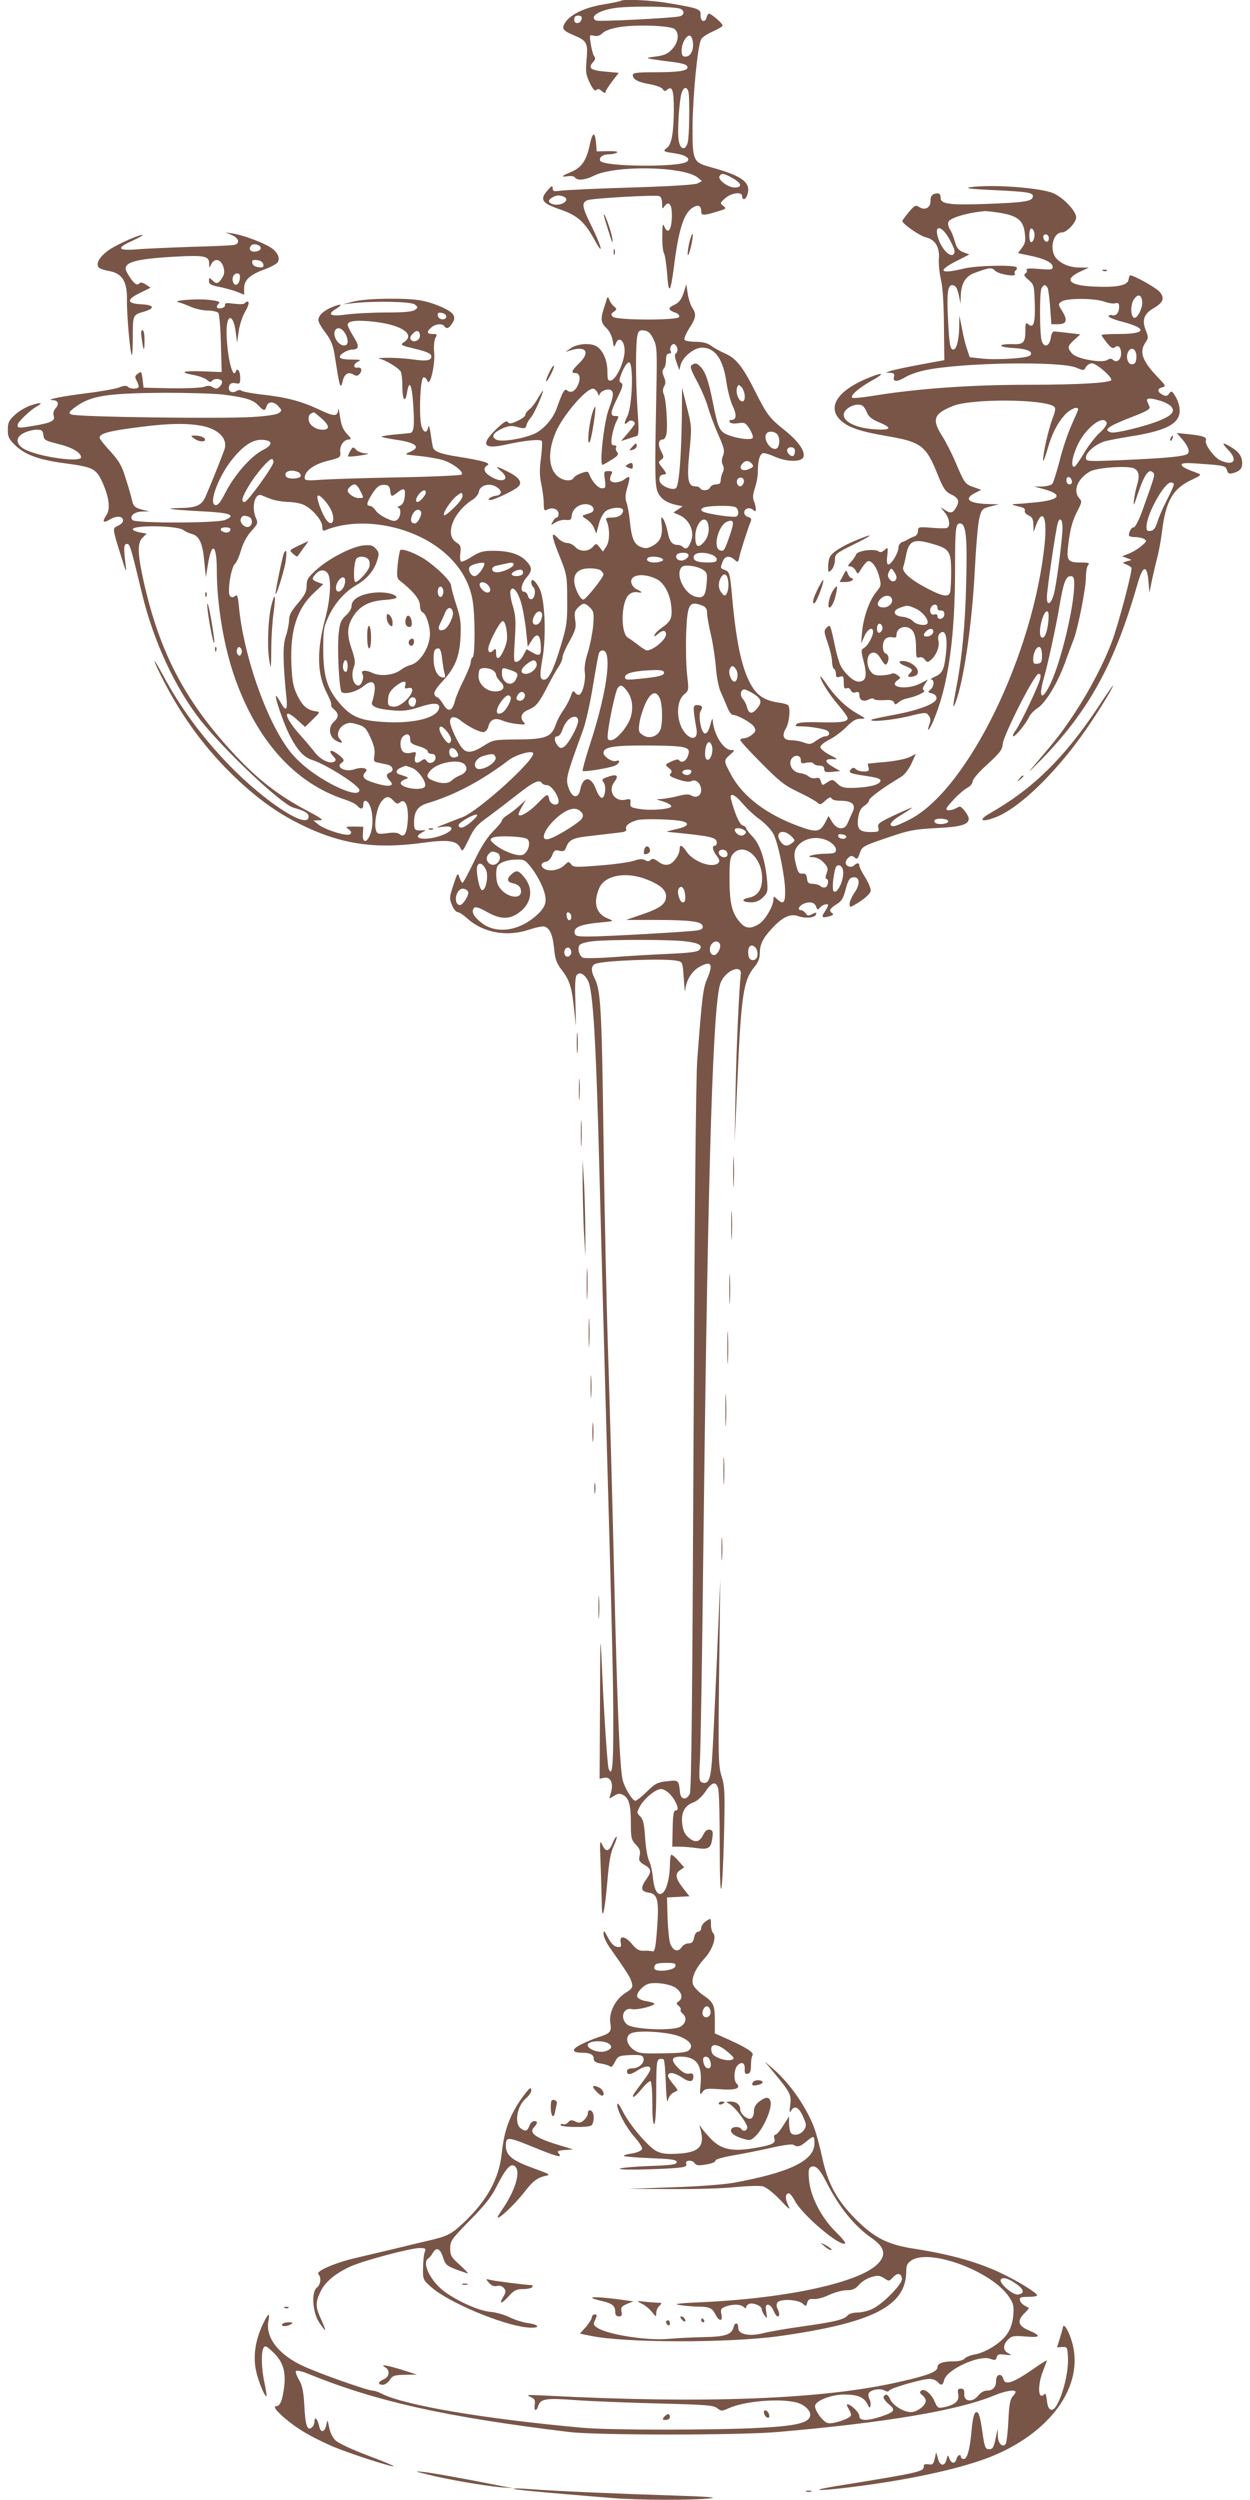 <?xml version="1.0" standalone="no"?>
<!DOCTYPE svg PUBLIC "-//W3C//DTD SVG 20010904//EN"
 "http://www.w3.org/TR/2001/REC-SVG-20010904/DTD/svg10.dtd">
<svg version="1.0" xmlns="http://www.w3.org/2000/svg"
 width="640pt" height="1280pt" viewBox="0 0 640 1280"
 preserveAspectRatio="xMidYMid meet">
<g transform="translate(0,1280) scale(0.1,-0.1)"
fill="#795548" stroke="none">
<path d="M3179 12796 c-2 -2 -43 -11 -92 -19 -94 -16 -166 -51 -193 -92 -20
-31 -13 -42 45 -66 66 -28 72 -39 64 -125 -5 -62 -3 -78 17 -119 16 -33 26
-43 33 -36 8 8 16 6 29 -6 10 -9 18 -11 18 -5 0 6 15 30 34 55 l34 44 -65 6
c-77 6 -94 18 -68 47 13 14 15 23 7 32 -5 7 -13 35 -17 62 -8 48 -7 49 16 43
16 -4 30 0 45 14 13 13 46 24 90 31 88 13 256 7 278 -11 25 -21 20 -67 -12
-102 -22 -24 -39 -32 -82 -38 -53 -7 -54 -8 -20 -14 19 -3 58 -9 85 -12 75 -9
95 -16 95 -30 0 -18 -47 -25 -171 -25 -86 0 -109 -3 -109 -14 0 -22 24 -36 86
-47 33 -6 63 -17 67 -25 7 -12 12 -12 22 -4 27 23 35 -1 35 -103 -1 -114 -11
-176 -34 -193 -24 -17 -20 -21 32 -28 60 -8 90 -27 70 -43 -36 -31 -433 -27
-445 4 -7 18 13 33 47 33 14 0 31 4 39 9 8 5 -10 8 -45 7 l-59 -1 -3 40 c-5
63 -18 61 -32 -4 -17 -82 -41 -118 -95 -141 -52 -22 -56 -28 -16 -22 16 2 32
-1 35 -7 11 -17 53 -13 96 9 109 55 459 49 532 -9 l22 -18 -22 -12 c-13 -7
-138 -15 -339 -21 -175 -5 -337 -13 -360 -16 -37 -5 -43 -4 -43 12 -1 16 -5
14 -26 -10 -42 -47 -30 -66 60 -97 92 -31 129 -64 181 -159 51 -93 34 -28 -21
82 -44 89 -47 111 -16 123 24 10 348 28 367 21 9 -3 15 -18 15 -38 0 -29 1
-30 13 -13 21 28 37 9 37 -45 0 -77 -20 -106 -40 -57 -6 16 -9 3 -9 -51 -1
-40 3 -80 9 -90 5 -9 12 -57 16 -106 7 -107 17 -97 34 34 24 192 50 276 95
306 28 18 45 12 45 -17 0 -23 11 -24 79 -3 49 14 52 16 34 30 -17 13 -17 15
10 39 32 28 87 35 87 10 0 -20 16 -19 24 1 26 67 -17 102 -185 148 -91 25 -94
32 -93 215 2 159 26 408 44 440 5 10 32 28 60 40 27 12 50 26 50 30 0 11 -58
61 -70 61 -4 0 -10 -9 -13 -21 -8 -29 -32 -18 -30 14 2 31 -11 35 -165 61 -84
15 -233 22 -243 12z m304 -41 c24 -10 21 -34 -5 -39 -44 -9 -417 -28 -427 -21
-35 21 19 54 106 65 78 10 299 7 326 -5z m-505 -52 c-5 -26 -38 -29 -38 -4 0
15 6 21 21 21 14 0 19 -5 17 -17z m570 -121 c4 -40 -13 -72 -38 -72 -16 0 -20
7 -20 33 0 36 26 80 43 74 7 -2 13 -18 15 -35z m-24 -248 c8 -21 6 -233 -3
-264 -12 -43 -38 -37 -46 10 -8 47 3 213 16 248 10 26 24 29 33 6z m227 -446
c47 -26 51 -48 10 -48 -34 0 -88 41 -77 58 10 17 23 15 67 -10z m-867 -94 c42
-16 -10 -53 -55 -39 -24 8 -24 21 -1 34 20 12 34 13 56 5z"/>
<path d="M4965 11841 c-27 -5 11 -9 115 -14 188 -9 212 -13 208 -35 -4 -23
-45 -29 -236 -36 -191 -7 -237 -1 -236 32 0 14 -5 22 -15 22 -26 0 -38 -13
-37 -39 1 -33 -27 -50 -56 -32 -20 13 -24 11 -55 -25 -18 -22 -33 -42 -33 -46
0 -14 91 -77 120 -83 48 -11 72 -51 67 -110 -2 -27 3 -76 11 -109 9 -37 14
-122 15 -234 l2 -176 -125 -23 c-69 -13 -136 -27 -150 -32 l-25 -9 24 -1 c18
-1 22 -5 18 -21 -7 -27 18 -26 62 1 19 11 64 27 100 34 188 39 694 47 773 12
36 -15 38 -15 48 4 6 10 20 19 30 19 23 0 100 -66 100 -85 0 -15 -167 -25
-424 -25 -302 0 -572 -20 -799 -57 -54 -9 -101 -13 -104 -9 -11 11 38 53 107
91 74 41 42 40 -50 -1 -137 -62 -183 -142 -117 -205 37 -36 100 -58 228 -80
189 -32 210 -48 274 -209 25 -61 37 -78 62 -90 39 -18 47 -34 31 -63 -17 -33
-30 -38 -57 -20 l-25 16 22 -28 c24 -30 29 -71 10 -78 -7 -3 -43 -2 -80 1 -65
5 -68 4 -68 -17 0 -12 -8 -24 -17 -27 -10 -3 -25 -10 -33 -15 -8 -5 -23 -12
-32 -15 -10 -4 -18 -16 -18 -28 0 -26 -36 -86 -51 -86 -8 0 -10 15 -6 45 4 44
4 45 -14 29 -13 -11 -23 -14 -31 -7 -21 15 -108 4 -115 -16 -3 -9 -15 -26 -26
-38 -18 -20 -18 -23 -4 -23 9 0 21 -9 28 -21 11 -21 11 -21 29 9 10 16 24 33
30 37 19 11 48 -25 61 -76 12 -45 11 -48 -13 -78 -36 -42 -67 -130 -74 -205
l-5 -61 17 38 c16 37 44 51 44 22 0 -24 -28 -73 -47 -83 -15 -9 -15 -14 0 -73
18 -71 10 -99 -27 -99 -26 0 -70 40 -92 82 -8 15 -21 60 -29 100 -24 113 -24
113 -43 94 -14 -14 -14 -21 6 -78 12 -35 22 -77 22 -95 0 -17 5 -35 10 -38 6
-3 10 -15 10 -26 0 -16 5 -19 20 -14 17 6 20 2 20 -29 0 -27 3 -34 15 -30 8 4
17 -1 21 -10 4 -11 13 -14 25 -11 15 5 19 1 19 -15 0 -26 22 -35 49 -21 11 6
22 7 25 2 3 -5 26 -7 51 -6 34 3 48 -1 52 -11 5 -13 8 -13 22 -1 9 8 27 17 41
20 52 11 102 34 91 42 -9 5 -8 13 4 31 l16 25 -40 -21 c-68 -34 -166 -20 -116
17 18 13 18 13 -1 27 -10 8 -23 11 -29 7 -5 -4 -29 -8 -52 -9 -34 -1 -44 4
-58 24 -23 36 -16 88 12 92 17 3 28 -6 44 -33 16 -27 24 -33 30 -23 13 21 10
45 -6 52 -19 7 -20 60 0 76 8 7 24 10 35 7 14 -4 20 0 20 12 0 43 59 56 84 19
10 -14 16 -44 16 -81 0 -51 2 -58 16 -53 10 4 22 -1 29 -11 11 -15 15 -15 30
-3 28 23 47 69 40 99 -4 18 -1 32 9 40 25 21 38 -20 30 -97 -9 -90 -18 -109
-56 -126 -18 -8 -27 -15 -20 -15 17 -1 15 -36 -4 -52 -15 -12 -14 -14 7 -19
15 -4 24 -13 24 -25 0 -27 -91 -62 -224 -86 -57 -11 -107 -21 -109 -24 -14
-13 104 -3 187 17 90 22 94 22 106 4 10 -13 11 -25 4 -43 -17 -47 -2 -34 19
14 77 181 112 426 112 785 0 202 3 228 25 228 31 0 38 -69 32 -299 -5 -220
-21 -388 -52 -548 -17 -89 -18 -109 -4 -73 42 104 86 403 100 681 6 119 16
238 23 265 11 46 15 50 57 61 l44 11 -46 1 c-107 2 -139 25 -77 57 l32 16 -39
14 c-44 15 -47 20 -93 128 -18 43 -49 103 -67 132 -56 87 -45 116 56 156 96
38 469 35 516 -4 9 -7 7 -22 -8 -61 -20 -51 -50 -182 -48 -215 0 -10 9 14 20
51 24 84 49 135 90 182 27 30 69 48 69 29 0 -4 -16 -41 -35 -83 -19 -42 -46
-124 -60 -181 -15 -58 -32 -111 -37 -117 -6 -7 -29 -13 -52 -14 l-41 0 48 -13
c99 -27 87 -54 -30 -67 -43 -4 -91 -9 -108 -9 -32 -2 -28 -4 18 -15 19 -4 27
-11 24 -19 -3 -8 5 -18 19 -25 19 -8 24 -18 25 -48 l1 -38 11 32 c35 95 59 49
46 -87 -56 -568 -393 -1259 -688 -1414 -38 -20 -76 -36 -85 -36 -32 0 -15 26
39 58 30 18 55 35 55 37 0 2 -40 -15 -89 -38 -80 -38 -89 -44 -84 -64 5 -21 2
-23 -40 -23 -58 0 -71 16 -63 74 5 32 14 49 31 60 14 9 25 22 25 29 0 12 80
70 163 119 17 10 39 38 53 67 l23 51 -31 -16 c-17 -9 -72 -20 -122 -25 -50 -4
-92 -9 -93 -9 0 0 1 -9 4 -20 4 -17 0 -20 -24 -20 -16 0 -34 5 -41 12 -9 9
-15 9 -24 0 -18 -18 -6 -23 77 -35 59 -9 75 -14 73 -26 -4 -19 -62 -33 -140
-35 -46 -1 -61 3 -81 22 -24 23 -26 23 -52 6 -25 -17 -26 -16 -32 5 -4 17 -11
21 -27 17 -11 -3 -27 1 -36 9 -8 7 -28 15 -45 17 -35 4 -59 41 -44 70 14 26
49 24 49 -3 0 -18 4 -20 29 -14 17 3 32 2 36 -4 3 -6 17 -11 31 -11 16 0 24
-6 24 -18 0 -15 7 -17 41 -14 l41 4 -38 22 c-44 25 -44 42 1 39 27 -2 26 0
-17 22 -27 14 -48 32 -48 40 0 8 21 26 48 39 26 13 65 43 87 65 29 30 47 41
70 41 30 0 30 0 -15 26 -57 32 -113 85 -156 149 -19 27 -34 46 -34 42 0 -20
44 -90 89 -143 28 -32 51 -64 51 -71 0 -19 -34 -24 -144 -21 -73 2 -109 -1
-117 -9 -10 -10 -6 -12 17 -12 46 1 128 -13 141 -23 15 -12 8 -28 -13 -28 -8
0 -28 -10 -45 -22 -26 -19 -33 -21 -62 -10 -19 7 -48 12 -66 12 -40 0 -50 22
-27 61 17 29 24 98 12 117 -3 5 -26 12 -51 15 -62 9 -101 31 -130 75 -53 80
-84 218 -106 460 -11 126 -14 134 -36 143 -26 10 -26 9 -13 43 11 30 35 33 61
10 17 -15 18 -14 24 12 5 27 44 148 59 185 5 11 1 18 -13 22 -24 6 -28 35 -6
43 8 4 22 1 30 -6 12 -10 15 -10 15 3 0 9 -4 27 -10 41 -7 18 -5 37 5 67 8 23
15 58 15 79 0 64 11 100 30 100 10 0 37 -9 61 -20 52 -23 121 -26 139 -6 20
25 -16 82 -91 142 -79 63 -92 80 -152 199 -63 126 -98 170 -152 194 -25 11
-59 29 -74 41 -20 14 -45 20 -79 20 -28 0 -54 5 -57 10 -4 6 7 32 24 59 35 54
38 72 15 106 -8 13 -19 45 -23 72 l-7 48 -14 -45 c-12 -34 -23 -49 -48 -61
-35 -16 -32 -27 11 -42 10 -4 17 -13 14 -20 -6 -18 -321 -17 -339 1 -11 11
-10 16 5 26 16 12 16 14 1 27 -9 7 -20 22 -24 34 -6 15 -9 17 -13 5 -2 -8 -9
-31 -16 -51 -17 -53 -14 -73 14 -99 15 -14 28 -40 32 -64 5 -35 7 -37 15 -17
14 40 43 22 46 -29 3 -52 -41 -153 -70 -158 -15 -3 -18 4 -18 43 0 58 -21 109
-54 131 -32 20 -102 15 -137 -11 l-24 -17 25 8 c81 25 104 -9 45 -66 -38 -37
-43 -50 -20 -50 23 0 29 -26 15 -59 -14 -34 -37 -46 -56 -30 -14 11 -22 -3
-55 -95 -19 -53 -72 -111 -118 -129 -64 -26 -166 -41 -190 -28 -28 15 -17 35
30 57 33 14 48 16 80 7 35 -9 39 -8 45 11 3 12 14 30 24 41 15 17 60 118 60
135 0 3 -12 -15 -26 -39 -14 -25 -34 -51 -45 -58 -10 -8 -19 -20 -19 -27 0 -7
-18 -21 -41 -31 -32 -15 -42 -16 -49 -6 -5 10 -21 0 -59 -36 -82 -79 -67 -105
46 -80 99 22 180 30 187 19 3 -6 1 -44 -4 -86 -8 -57 -8 -90 1 -133 7 -32 13
-77 13 -100 0 -37 3 -40 19 -32 25 14 57 2 57 -22 0 -10 -4 -19 -10 -19 -5 0
-14 -9 -20 -21 -11 -20 -11 -20 14 -4 14 9 38 15 53 13 24 -3 28 1 31 25 4 34
41 60 79 55 33 -4 44 -35 16 -44 -10 -3 -25 -8 -33 -11 -11 -3 -8 -9 12 -21
15 -9 33 -29 39 -45 l12 -29 13 48 c6 26 22 56 34 66 26 21 90 25 90 5 0 -22
-23 -37 -58 -37 -29 0 -33 -3 -26 -17 17 -39 16 -103 -1 -130 l-18 -27 -17 22
c-17 21 -18 21 -35 2 -23 -26 -67 -26 -90 0 -10 11 -29 20 -42 20 -13 0 -35
12 -48 26 -36 39 -33 12 12 -99 35 -88 37 -97 37 -217 1 -114 -2 -135 -33
-237 -35 -119 -62 -173 -85 -173 -22 0 -24 20 -9 105 21 120 13 307 -15 363
-22 41 -42 55 -42 29 0 -7 5 -18 11 -24 14 -14 8 -55 -9 -61 -7 -2 -16 5 -19
17 -3 12 -12 21 -19 21 -22 0 -16 40 11 72 32 38 31 53 -3 88 -35 34 -87 50
-168 50 -50 0 -68 -5 -108 -30 -26 -17 -51 -28 -56 -25 -4 3 -6 22 -3 43 4 33
2 41 -21 55 -61 40 -15 157 86 220 14 9 28 27 30 39 4 32 51 47 86 27 34 -19
35 -43 2 -47 -28 -4 -53 -22 -29 -22 19 0 120 48 141 67 25 22 8 48 -52 78
-61 31 -69 31 -34 2 49 -42 6 -64 -53 -27 -36 21 -42 44 -17 58 19 11 -27 24
-141 42 -102 16 -134 28 -139 53 -3 12 -8 45 -12 72 -5 31 -9 41 -12 28 -6
-39 -30 -26 -37 20 -10 70 -2 230 13 235 6 2 16 -6 20 -18 13 -35 41 83 35
146 -3 30 0 60 6 73 11 19 9 21 -14 21 -30 0 -32 11 -7 33 21 19 57 22 67 7
10 -16 24 -12 40 14 12 18 14 30 6 44 -12 23 -92 59 -163 73 -76 15 -283 12
-348 -5 l-55 -14 55 6 c110 12 296 8 314 -7 17 -14 17 -16 0 -28 -12 -9 -57
-13 -148 -13 -72 0 -162 -5 -200 -10 -84 -12 -105 -1 -55 29 39 24 25 28 -24
7 -41 -17 -67 -42 -67 -65 0 -10 16 -38 36 -64 25 -32 38 -62 45 -101 5 -31
13 -81 18 -112 12 -68 17 -75 26 -34 8 36 29 48 55 32 13 -8 21 -7 29 1 17 17
13 38 -5 35 -26 -5 -27 17 -2 30 20 9 15 11 -34 11 -42 1 -58 5 -58 14 0 14
40 37 63 37 36 1 38 17 8 65 -17 27 -31 55 -31 62 0 21 48 26 141 15 139 -17
207 -65 147 -104 -20 -14 -17 -16 58 -34 55 -13 80 -24 82 -35 4 -25 -22 -30
-96 -19 -37 5 -96 9 -132 8 -36 0 -52 -3 -37 -5 29 -5 96 -45 109 -66 4 -7 8
-40 8 -74 0 -71 15 -91 24 -33 11 67 24 45 31 -52 8 -114 5 -152 -15 -155 -8
-1 -46 -5 -83 -8 -38 -4 -66 -9 -64 -11 3 -3 35 -9 72 -15 105 -15 133 -38 74
-63 -31 -13 -30 -13 42 -20 41 -4 97 -13 124 -21 52 -15 113 -62 98 -75 -4 -4
-147 -11 -318 -14 -170 -3 -349 -9 -397 -12 -76 -6 -88 -4 -88 9 0 35 45 69
116 87 67 17 69 18 66 47 -3 33 19 63 46 63 12 0 9 7 -11 28 -20 21 -30 44
-36 88 -5 32 -9 49 -10 37 -2 -37 -20 -37 -99 1 -93 43 -166 62 -292 76 -52 6
-99 15 -104 20 -5 5 -16 4 -27 -3 -23 -14 -45 3 -35 28 4 12 14 16 31 13 23
-5 25 -2 25 28 0 34 -15 54 -23 32 -16 -45 -46 86 -47 204 0 94 35 92 47 -3
l7 -54 8 58 c4 31 19 77 33 101 15 26 22 47 16 50 -5 4 -13 1 -16 -5 -5 -7
-25 -8 -56 -4 -39 5 -49 4 -47 -6 2 -8 -7 -15 -19 -17 -25 -4 -30 7 -12 25 8
8 -6 13 -54 18 -63 7 -193 -4 -152 -13 11 -2 39 -13 62 -23 23 -10 62 -19 86
-19 25 0 49 -6 55 -12 5 -7 11 -78 13 -158 l4 -145 -100 4 c-104 3 -120 -5
-39 -20 26 -5 55 -16 65 -25 11 -10 19 -12 24 -5 8 14 42 14 51 0 3 -6 -1 -18
-10 -27 -13 -14 -20 -14 -36 -5 -13 9 -27 10 -47 2 -16 -5 -92 -8 -169 -7
l-139 3 -5 43 c-5 40 -6 42 -24 29 -15 -11 -17 -17 -7 -35 6 -11 11 -25 11
-31 0 -14 -43 -14 -56 -1 -7 7 -21 6 -45 -4 -19 -7 -96 -21 -171 -30 -123 -15
-213 -34 -166 -35 26 -1 32 -20 13 -41 -10 -11 -14 -26 -10 -39 8 -25 -11 -35
-96 -50 -84 -14 -89 -14 -89 3 0 15 65 77 100 96 35 19 17 21 -34 4 -26 -9
-62 -31 -81 -49 -29 -27 -35 -39 -35 -75 0 -37 5 -48 39 -81 53 -50 125 -75
267 -93 133 -18 149 -27 182 -104 31 -72 37 -128 18 -157 -25 -38 -19 -46 18
-24 35 20 66 17 66 -7 0 -8 -12 -20 -26 -26 -29 -14 -30 -8 15 -153 27 -88 30
-94 24 -45 -11 88 -9 105 7 105 15 0 19 -12 78 -258 59 -243 169 -479 299
-645 125 -157 414 -430 475 -447 57 -16 78 -28 78 -46 0 -71 -225 75 -410 267
-136 141 -247 292 -336 458 -53 98 -58 94 -8 -7 97 -194 211 -352 355 -495
121 -119 229 -199 354 -261 204 -102 381 -130 623 -97 137 19 181 13 200 -27
9 -20 12 -16 42 45 26 56 42 75 93 111 34 25 102 77 152 116 86 68 117 83 130
61 3 -5 15 -10 26 -10 21 0 59 -53 59 -83 0 -28 -44 -18 -48 11 -5 31 -12 28
-57 -19 -42 -43 -88 -72 -99 -62 -3 3 4 22 16 42 l21 36 -34 -31 c-19 -17 -46
-38 -61 -47 -16 -10 -28 -22 -28 -28 0 -6 -21 -31 -46 -56 -31 -32 -62 -80
-97 -154 -29 -60 -55 -109 -59 -109 -3 0 -10 12 -16 28 -8 26 -10 24 -31 -40
-20 -61 -21 -69 -7 -102 8 -20 21 -36 29 -36 7 0 29 -14 48 -31 80 -74 203
-97 314 -60 36 12 73 20 83 17 28 -9 42 -43 49 -113 5 -53 12 -74 38 -108 41
-53 53 -90 64 -200 l10 -90 -3 127 c-3 100 -1 130 10 139 15 13 37 0 54 -31
27 -50 42 -312 60 -1015 6 -225 19 -727 30 -1115 36 -1283 40 -1453 40 -1687
0 -210 -6 -264 -24 -218 -6 17 -24 281 -35 540 -7 163 -8 143 -9 -206 l-2
-386 25 5 c31 5 46 -28 34 -73 -5 -16 -9 -31 -9 -33 0 -1 11 5 24 13 20 13 29
14 46 5 30 -16 40 -51 40 -144 0 -75 2 -86 26 -111 20 -21 24 -34 19 -56 -6
-25 -2 -31 24 -47 36 -20 38 -34 12 -71 -33 -46 -31 -65 9 -71 48 -7 55 -38
44 -187 -7 -97 -12 -117 -24 -114 -8 3 -28 4 -45 3 -22 -1 -36 7 -58 33 -35
43 -67 48 -59 9 4 -22 2 -25 -18 -22 -16 2 -31 18 -47 47 -20 38 -23 41 -23
19 0 -14 16 -48 35 -74 88 -125 104 -151 110 -176 6 -23 2 -30 -33 -52 -52
-33 -86 -101 -77 -154 7 -44 0 -53 -60 -72 -22 -7 -62 -24 -89 -37 -52 -26
-50 -43 6 -43 39 0 58 -10 58 -31 0 -14 10 -20 40 -25 22 -4 43 -11 46 -16 3
-5 13 6 22 24 16 31 20 33 78 36 50 2 63 0 68 -14 9 -24 -22 -54 -56 -54 -18
0 -28 -5 -28 -15 0 -20 19 -19 55 5 35 23 65 26 65 7 0 -8 -15 -33 -33 -57
-57 -76 -60 -80 -55 -86 3 -3 23 15 43 40 20 25 41 43 46 40 5 -3 9 -55 9
-115 0 -71 4 -108 10 -104 6 4 10 70 10 166 0 135 2 161 15 166 9 3 19 2 23
-2 4 -3 9 -59 11 -123 2 -64 7 -104 10 -88 3 16 15 34 26 40 11 6 22 12 24 13
2 1 -8 16 -23 33 -14 17 -26 36 -26 41 0 22 31 19 69 -6 41 -28 61 -27 61 4 0
13 -6 17 -22 14 -16 -3 -33 6 -57 30 -38 40 -34 57 14 57 81 0 111 -42 102
-141 -5 -54 -4 -59 9 -41 12 18 22 20 92 15 80 -6 108 5 83 30 -16 16 -13 73
5 92 22 22 39 13 37 -19 -1 -21 2 -26 15 -24 13 3 17 14 17 43 0 22 3 45 8 52
9 14 -31 39 -126 82 l-67 30 0 66 c0 79 -6 93 -60 130 -23 16 -46 40 -51 53
-12 31 11 84 60 137 40 44 61 109 42 128 -6 6 -11 26 -11 44 0 33 0 33 -25 17
-14 -9 -25 -25 -25 -35 0 -11 -7 -19 -15 -19 -9 0 -18 -12 -21 -30 -5 -23 -12
-30 -29 -30 -12 0 -29 -9 -36 -21 -18 -26 -43 -17 -57 19 -6 15 -12 74 -14
132 l-3 105 58 3 57 3 -29 37 c-42 53 -47 77 -20 96 l22 15 -31 35 c-16 19
-33 32 -36 29 -3 -4 -6 -27 -6 -52 -1 -61 -15 -120 -34 -140 -25 -24 -46 5
-53 75 -3 32 -12 72 -20 87 -8 16 -17 69 -20 119 -5 71 -10 94 -25 108 -18 17
-18 20 -4 47 21 42 82 93 110 93 23 0 55 -28 75 -67 14 -28 14 -43 -1 -43 -9
0 -13 -26 -14 -93 l-2 -92 37 0 c20 0 59 -3 86 -7 62 -9 75 -2 82 50 5 34 2
41 -13 44 -13 2 -24 -6 -34 -27 -19 -38 -41 -42 -75 -13 -20 18 -28 36 -32 71
-7 56 13 93 58 109 17 6 43 29 60 54 34 51 55 56 66 17 5 -16 8 -146 8 -291 0
-319 13 -290 22 49 5 220 4 252 -12 303 -17 53 -18 93 -13 534 l6 477 -18
-420 c-10 -231 -21 -461 -25 -512 -7 -95 -19 -121 -51 -109 -14 6 -16 20 -10
119 3 61 11 506 16 987 22 1889 46 2765 81 2955 6 36 18 58 40 78 36 33 75 34
72 2 -9 -82 -23 -384 -27 -605 l-5 -265 14 310 c20 456 31 527 90 597 16 19
25 42 25 63 0 49 14 79 62 131 54 59 95 78 136 63 38 -13 84 -8 90 9 4 11 0
12 -19 2 -19 -10 -24 -10 -34 4 -7 9 -17 16 -24 16 -18 0 -13 18 8 30 32 16
61 12 69 -11 7 -19 9 -19 21 -5 13 15 41 22 41 11 0 -3 -7 -17 -16 -31 -21
-30 -16 -36 21 -26 19 5 25 11 17 16 -20 12 -14 25 21 46 26 16 35 31 47 77
12 46 20 59 37 61 35 5 39 -33 9 -77 -14 -20 -26 -47 -26 -59 0 -21 2 -20 53
12 29 19 53 42 55 54 2 11 -11 41 -27 68 -17 26 -31 54 -31 61 0 16 -12 17
-27 2 -14 -14 -43 -5 -43 14 0 8 7 20 15 27 12 10 18 10 30 0 13 -11 17 -8 26
19 13 38 15 39 154 86 96 33 126 39 235 45 129 6 170 18 170 48 0 17 -34 62
-46 62 -3 0 -14 -5 -25 -11 -11 -5 -28 -9 -37 -7 -13 3 -7 14 28 51 24 27 57
55 72 63 16 8 28 23 28 33 0 11 32 49 76 88 63 58 76 74 78 104 5 48 163 359
183 359 11 0 13 -7 8 -27 -9 -38 -99 -227 -125 -263 -12 -16 -17 -30 -12 -30
12 0 66 66 82 101 6 13 26 33 43 44 40 26 102 127 139 230 16 44 36 98 45 120
23 61 63 264 63 321 0 27 5 55 12 62 9 9 1 12 -39 12 -67 0 -74 10 -63 95 11
84 20 117 49 174 20 39 21 44 7 60 -35 38 -7 104 57 138 40 20 195 30 225 14
24 -13 28 -40 13 -87 -5 -16 -12 -49 -15 -74 -4 -37 -1 -31 22 38 31 91 54
124 74 104 13 -13 14 -8 -54 -199 -17 -46 -36 -83 -43 -83 -12 0 -25 -21 -25
-41 0 -5 15 -9 33 -9 17 0 39 -5 47 -11 13 -8 9 -14 -19 -37 -18 -15 -48 -32
-65 -38 l-31 -12 24 -9 25 -10 -25 -7 c-24 -7 -24 -7 -3 -16 12 -5 24 -12 27
-17 7 -11 -67 -291 -100 -378 -41 -110 -115 -251 -190 -365 -68 -102 -89 -129
-202 -262 -45 -53 -41 -50 29 21 247 254 378 493 497 911 25 86 46 88 53 5 l5
-60 13 65 c8 36 20 88 27 115 8 28 19 89 25 137 19 155 56 218 155 263 42 20
47 24 30 31 -65 24 -85 34 -85 45 0 9 26 10 102 4 117 -8 124 -10 131 -35 4
-14 11 -17 28 -13 35 9 49 23 49 50 0 35 -15 58 -54 82 -49 30 -55 26 -17 -13
51 -53 27 -84 -41 -53 -31 14 -82 83 -74 102 6 17 -14 24 -88 32 l-61 6 21
-24 c35 -39 48 -69 35 -82 -14 -14 -111 -23 -343 -33 -176 -7 -178 -7 -178 14
0 25 47 66 92 81 18 6 78 17 133 26 185 29 255 65 255 133 0 21 -9 52 -21 71
-18 30 -21 32 -33 16 -10 -14 -16 -15 -34 -6 -28 15 -28 31 -1 38 19 5 18 9
-19 47 -85 89 -101 134 -66 184 14 21 14 26 0 62 -20 51 -9 83 39 111 51 30
59 51 34 83 -16 21 -132 86 -152 86 -3 0 -7 -10 -9 -22 -4 -30 -62 -41 -181
-35 -127 6 -152 37 -63 78 l41 19 -42 0 c-50 0 -90 14 -120 42 -43 40 -25 138
25 138 24 0 72 51 72 77 0 31 -61 97 -113 122 -63 30 -323 49 -432 32z m162
-132 c84 -15 113 -39 120 -103 5 -38 2 -53 -15 -75 l-20 -27 61 -13 c75 -15
117 -36 117 -58 0 -14 -10 -15 -70 -10 -48 4 -68 3 -64 -5 4 -5 1 -14 -6 -18
-10 -6 -6 -15 16 -33 28 -24 29 -29 32 -119 3 -101 -6 -131 -32 -109 -14 12
-16 8 -16 -30 0 -64 -10 -74 -69 -71 -27 1 -52 -2 -55 -7 -3 -5 26 -11 64 -13
70 -4 103 -19 84 -38 -14 -14 -169 -24 -245 -16 l-64 7 -14 42 c-8 23 -20 71
-26 107 l-13 65 -1 -62 c-1 -64 -14 -113 -30 -113 -16 0 -21 28 -27 154 -7
132 -2 176 21 176 18 0 27 -15 36 -60 l7 -35 1 38 c2 66 24 103 72 120 76 28
86 29 104 11 18 -19 112 -34 101 -16 -3 6 -2 13 4 17 6 4 8 11 5 16 -9 14
-203 10 -270 -6 -122 -30 -139 -13 -39 38 l67 34 -32 12 c-24 10 -33 23 -42
54 -6 22 -17 50 -25 62 -8 12 -12 30 -8 39 8 21 100 48 188 55 11 0 48 -4 83
-10z m-262 -141 c24 -46 27 -60 17 -70 -17 -17 -59 25 -77 78 -27 78 18 73 60
-8z m429 46 c8 -20 -2 -54 -15 -54 -5 0 -9 16 -9 35 0 37 13 47 24 19z m76
-35 c0 -24 -23 -21 -28 4 -2 10 3 17 12 17 10 0 16 -9 16 -21z m-5 -256 c3
-10 9 -55 12 -100 l6 -83 34 0 c44 0 51 20 22 66 -22 36 -22 37 -4 50 25 18
167 18 218 0 21 -8 47 -12 57 -9 16 4 20 0 20 -19 0 -28 -17 -48 -35 -42 -7 3
-16 1 -19 -4 -3 -5 26 -18 65 -28 136 -35 130 -64 -13 -64 -49 0 -88 -2 -88
-6 0 -3 12 -20 27 -39 20 -25 30 -31 40 -24 18 16 33 2 33 -32 0 -32 -24 -49
-42 -31 -7 7 -16 7 -28 -1 -29 -18 -160 6 -182 34 -24 29 -23 36 12 69 l31 28
-58 7 c-32 4 -65 7 -73 8 -10 1 -17 -10 -20 -33 -7 -45 -36 -53 -47 -13 -10
35 -11 242 -1 266 4 9 12 17 17 17 5 0 12 -8 16 -17z m483 -66 c4 -31 -25 -90
-41 -84 -19 6 -20 66 -2 93 20 31 39 27 43 -9z m-3563 -77 c0 -22 -39 -19 -43
3 -3 15 1 18 20 15 12 -2 23 -10 23 -18z m-521 -82 c9 -12 16 -33 16 -46 0
-32 -39 -26 -59 9 -27 49 12 82 43 37z m386 -18 c0 -19 -25 -34 -41 -24 -13 8
-11 21 7 38 18 19 34 13 34 -14z m1195 -15 c19 -38 20 -54 15 -300 -8 -408 -7
-456 10 -490 16 -31 45 -50 95 -61 l30 -6 -23 -16 -24 -16 34 -15 c47 -23 73
-79 58 -126 -13 -40 -27 -52 -43 -36 -6 6 -18 11 -26 11 -30 0 -43 17 -52 64
-5 26 -15 56 -22 67 -13 17 -14 14 -9 -29 5 -58 -8 -86 -49 -108 -25 -13 -36
-13 -59 -4 -34 14 -46 44 -55 130 -3 36 -11 79 -17 96 -8 23 -7 42 5 82 16 55
13 60 -17 37 -23 -17 -62 -20 -71 -5 -3 5 -1 18 4 29 9 16 7 19 -14 19 -23 0
-24 -3 -18 -44 5 -40 4 -44 -15 -44 -20 0 -52 36 -65 72 -5 15 -11 16 -39 6
-18 -6 -37 -17 -41 -25 -12 -19 -51 -16 -80 7 -49 39 -54 127 -12 226 35 84
154 224 191 224 8 0 19 -10 24 -22 5 -13 9 -18 9 -11 1 17 36 34 56 27 19 -8
17 -33 -8 -99 -25 -66 -49 -285 -32 -285 3 0 24 12 46 26 33 20 38 28 29 39
-7 8 -9 19 -5 25 3 5 -1 10 -11 10 -14 0 -16 7 -11 45 4 25 14 59 22 75 15 29
15 30 -5 30 -28 0 -25 19 12 95 27 55 30 67 18 75 -12 7 -11 16 6 57 11 26 26
48 34 48 25 0 18 -224 -8 -276 -19 -38 -17 -50 5 -28 11 11 33 5 33 -10 0 -4
-16 -26 -35 -48 l-35 -41 32 10 c18 6 39 13 47 15 12 3 13 26 5 136 -10 154
-10 342 0 381 5 22 11 27 34 24 20 -2 32 -13 47 -43z m123 -50 c2 -10 -1 -21
-7 -24 -8 -5 -7 -18 3 -47 l14 -39 7 27 c11 41 69 88 109 88 68 0 109 -59 126
-181 6 -41 20 -93 31 -117 22 -45 20 -72 -6 -72 -9 0 -13 -5 -9 -11 4 -7 21
-9 43 -6 33 5 38 3 59 -29 12 -20 19 -40 16 -46 -8 -13 -81 -4 -129 16 -42 18
-49 35 -76 170 -22 110 -38 153 -63 179 -20 19 -25 20 -44 8 -11 -7 -5 -24 26
-82 22 -41 48 -101 57 -134 9 -33 33 -96 52 -139 31 -70 34 -84 25 -109 -8
-20 -8 -36 -1 -48 6 -13 6 -25 -1 -38 -5 -11 -10 -29 -10 -40 0 -15 -6 -21
-24 -21 -13 0 -26 -7 -30 -15 -6 -17 -42 -20 -51 -5 -3 6 -15 10 -26 10 -37 0
-43 39 -29 178 12 124 12 129 -13 227 l-25 100 -1 -150 c-3 -213 -15 -355 -31
-365 -16 -10 -61 5 -77 26 -14 19 -6 44 13 44 19 0 18 7 -7 38 -19 24 -19 27
-4 38 15 11 15 15 0 44 -18 34 -14 60 9 60 8 0 16 13 19 33 6 43 -3 177 -15
200 -5 11 -5 25 2 38 9 16 9 28 -1 50 -9 23 -9 33 0 42 6 6 11 26 11 44 0 23
5 33 16 33 8 0 12 5 9 10 -10 16 3 42 18 38 6 -3 14 -13 15 -23z m2350 -49
c-2 -23 -8 -31 -23 -31 -24 0 -34 48 -14 71 18 22 41 -2 37 -40z m-2005 -192
c1 -20 -3 -29 -13 -29 -18 0 -35 46 -26 71 6 16 8 16 22 3 8 -9 16 -29 17 -45z
m-2673 6 c117 -15 154 -26 182 -55 28 -30 35 -31 43 -5 8 26 37 26 61 -1 18
-20 18 -21 1 -34 -11 -8 -65 -16 -135 -20 -159 -10 -905 0 -927 13 -16 8 -13
13 25 41 77 55 159 68 455 70 116 0 249 -4 295 -9z m4801 -32 c21 -6 46 -19
55 -29 22 -24 6 -45 -56 -71 -66 -28 -230 -69 -252 -62 -42 13 -17 31 120 84
60 23 82 36 78 46 -3 8 -9 21 -12 29 -8 18 14 19 67 3z m-1524 -26 c6 -4 17
-20 22 -35 8 -20 25 -34 61 -49 71 -29 64 -42 -22 -36 -93 6 -158 37 -158 74
0 34 66 66 97 46z m-2772 -63 c43 -38 45 -59 7 -59 -38 0 -72 26 -72 55 0 20
5 26 27 34 1 1 18 -13 38 -30z m4021 -23 c3 -9 -11 -30 -36 -52 -22 -20 -59
-68 -81 -106 -22 -37 -44 -68 -49 -68 -20 0 -9 58 21 119 43 85 129 149 145
107z m-4635 -16 c87 -16 135 -65 119 -119 -8 -24 -62 -162 -97 -242 -19 -46
-47 -59 -131 -60 -93 -2 -52 -8 112 -17 145 -7 177 -19 119 -44 -39 -17 -457
-18 -474 -1 -19 19 7 43 50 44 l36 1 -31 7 c-44 11 -52 18 -59 54 -4 17 -18
67 -32 109 -19 64 -34 88 -78 137 -30 32 -55 64 -55 69 0 20 36 32 142 47 187
27 294 31 379 15z m-809 -47 c3 -26 9 -29 72 -45 72 -17 121 -45 121 -69 0
-28 -205 0 -284 38 -51 25 -55 64 -9 86 18 9 47 17 65 17 27 0 32 -4 35 -27z
m3756 5 c17 -17 15 -67 -3 -75 -32 -12 -73 56 -48 80 10 11 38 8 51 -5z
m-2593 -48 c0 -8 -15 -22 -33 -31 -64 -30 -152 -129 -202 -229 -24 -47 -38
-62 -52 -54 -25 16 17 131 77 214 62 83 117 122 170 118 27 -2 40 -8 40 -18z
m2685 -38 c0 -26 -11 -34 -27 -21 -20 17 -16 39 7 39 13 0 20 -7 20 -18z
m-2670 -58 c0 -21 -132 -203 -147 -204 -21 0 -15 23 23 86 35 58 100 134 116
134 4 0 8 -7 8 -16z m2450 -9 c10 -12 7 -17 -14 -26 -34 -16 -57 1 -36 26 16
19 34 19 50 0z m-2326 -41 c9 -3 16 -12 16 -20 0 -16 -65 -20 -75 -4 -15 24
21 39 59 24z m2283 -58 c-4 -9 -11 -16 -17 -16 -17 0 -24 31 -9 41 18 11 34
-5 26 -25z m1681 11 c2 -10 -3 -17 -12 -17 -10 0 -16 9 -16 21 0 24 23 21 28
-4z m522 -17 c0 -6 -16 -43 -37 -83 -20 -39 -42 -90 -48 -112 -9 -28 -18 -41
-34 -43 -17 -3 -21 2 -21 21 0 63 91 227 125 227 8 0 15 -5 15 -10z m-4166
-32 c20 -39 20 -38 -8 -38 -23 0 -56 23 -56 39 0 11 23 31 36 31 7 0 20 -14
28 -32z m154 0 c4 -33 6 -34 39 -8 32 25 40 20 35 -25 -3 -25 -11 -39 -26 -45
-11 -5 -15 -9 -8 -9 17 -1 15 -46 -3 -61 -13 -11 -23 -9 -56 6 -23 10 -48 28
-56 41 -9 13 -22 23 -29 23 -20 0 -17 15 10 59 27 42 40 51 71 48 14 -1 21
-11 23 -29z m182 -10 c0 -14 -30 -48 -42 -48 -13 0 -9 22 9 42 18 21 33 23 33
6z m146 -76 c-25 -25 -48 -43 -52 -40 -9 10 33 74 64 99 25 19 27 19 30 4 3
-11 -14 -36 -42 -63z m-936 42 c19 -7 57 -13 83 -14 26 0 62 -6 80 -14 43 -18
97 -80 97 -112 0 -17 4 -24 13 -20 153 64 375 39 540 -61 120 -73 198 -179
217 -299 13 -78 13 -281 0 -289 -5 -3 -10 -15 -10 -26 0 -11 -16 -50 -34 -87
-19 -37 -40 -86 -46 -108 -14 -57 -35 -63 -61 -19 -12 19 -25 35 -30 35 -5 0
-12 7 -15 15 -4 10 11 34 41 66 65 70 88 126 93 229 3 72 0 97 -22 164 -14 43
-26 87 -26 97 0 21 -64 86 -127 130 -49 34 -123 63 -134 52 -3 -5 -9 -38 -13
-75 -5 -56 -4 -69 10 -80 69 -54 104 -97 104 -127 0 -19 6 -34 15 -37 17 -7
39 -76 36 -117 -4 -67 -52 -140 -99 -152 -14 -3 -36 -14 -49 -24 -35 -28 -105
-36 -147 -16 -35 17 -62 13 -50 -6 10 -17 -5 -59 -21 -59 -25 0 -39 50 -25 89
11 29 9 43 -10 100 -26 76 -23 119 13 172 32 47 78 71 152 77 36 2 65 8 65 12
0 19 -62 32 -119 25 -68 -8 -111 -34 -111 -68 0 -13 -13 -34 -29 -48 -23 -21
-31 -37 -36 -84 -10 -73 1 -295 14 -308 15 -15 77 1 111 29 41 35 64 26 58
-24 -3 -20 -8 -45 -12 -54 -11 -24 22 -38 104 -45 55 -5 82 -1 138 17 73 24
106 22 100 -6 -10 -51 -135 -81 -290 -70 -111 7 -158 26 -213 88 -68 76 -89
140 -90 278 0 106 2 120 28 175 32 68 82 125 143 160 53 31 90 75 105 125 11
35 10 42 -7 61 -16 18 -27 20 -67 16 -60 -8 -174 -67 -238 -125 -42 -38 -49
-49 -49 -81 0 -30 -9 -48 -45 -90 -33 -39 -45 -61 -45 -85 0 -18 -7 -54 -16
-81 -17 -48 -16 -130 2 -312 8 -71 -2 -80 -30 -28 -11 19 -21 34 -23 32 -7 -7
40 -142 68 -198 39 -77 73 -116 117 -130 73 -23 242 -131 242 -154 0 -25 -47
-17 -125 21 -99 50 -186 117 -236 184 -118 157 -233 489 -256 737 -5 52 -8 61
-20 51 -10 -8 -17 -8 -25 0 -16 16 5 149 25 165 8 7 22 38 31 70 11 37 30 72
53 98 32 35 35 42 24 65 -25 56 -7 133 29 118 8 -4 31 -13 50 -20z m312 -73
c13 -46 -6 -66 -31 -33 -23 31 -52 112 -45 123 9 15 66 -52 76 -90z m2062 33
c17 -7 22 -39 7 -48 -12 -8 -154 13 -172 25 -12 8 -12 11 1 19 16 11 139 14
164 4z m-1609 -23 c8 -14 -16 -61 -31 -61 -20 0 -25 17 -13 44 12 26 33 34 44
17z m-881 -27 c21 -8 21 -43 0 -51 -20 -8 -49 21 -41 41 7 17 16 19 41 10z
m2352 -39 c8 -34 -2 -71 -27 -96 -27 -27 -39 -16 -39 34 0 70 52 119 66 62z
m110 -58 c-27 -78 -30 -82 -51 -74 -36 14 -7 129 38 146 35 14 38 0 13 -72z
m1704 41 c0 -55 -29 -277 -43 -335 -15 -57 -37 -70 -37 -21 0 36 46 350 56
380 10 33 24 19 24 -24z m-4501 -12 c9 -7 28 -16 43 -20 38 -9 56 -48 64 -142
l8 -79 11 67 c19 118 45 101 45 -30 0 -176 36 -393 92 -551 114 -325 309 -542
565 -625 28 -9 57 -24 63 -32 17 -20 30 -18 30 6 0 11 4 20 9 20 32 0 50 -102
29 -165 -17 -52 -44 -55 -40 -4 l2 36 -47 1 c-44 0 -46 -1 -28 -14 14 -10 16
-17 8 -25 -14 -14 -131 23 -165 51 l-23 19 30 1 c25 0 15 8 -64 50 -139 74
-242 152 -354 270 -262 276 -398 531 -481 901 -32 144 -34 201 -5 227 l20 20
-35 6 c-20 4 -36 11 -36 16 0 23 232 19 259 -4z m241 5 c0 -15 -16 -22 -34
-15 -25 9 -19 24 9 24 14 0 25 -4 25 -9z m3599 -77 c82 -24 91 -38 91 -143 0
-49 -3 -96 -6 -105 -9 -25 -40 -19 -116 21 -87 45 -133 86 -123 111 3 9 10 36
14 59 15 77 40 87 140 57z m-1256 -51 c10 -10 -13 -33 -34 -33 -21 0 -33 15
-24 30 7 11 48 14 58 3z m121 -3 c14 -5 26 -16 26 -25 0 -11 -12 -15 -47 -15
-56 0 -78 11 -70 34 7 18 52 21 91 6z m-1756 -27 c6 -10 6 -27 2 -38 -10 -26
-56 -75 -70 -75 -12 0 -9 98 4 118 11 18 54 14 64 -5z m1500 8 c11 -7 10 -10
-3 -15 -38 -14 -87 -2 -68 18 9 9 56 7 71 -3z m-908 -26 c0 -21 -34 -65 -50
-65 -20 0 -38 37 -23 50 13 13 73 25 73 15z m150 -5 c0 -14 -55 -40 -85 -40
-32 0 -34 28 -2 34 55 12 63 14 75 15 6 0 12 -3 12 -9z m969 -27 c21 -13 23
-21 19 -69 -6 -68 -17 -80 -60 -68 -57 17 -102 116 -67 151 14 14 76 6 108
-14z m-923 -22 c-9 -14 -56 -14 -56 -1 0 14 43 30 54 20 4 -5 5 -13 2 -19z
m402 17 c7 -7 12 -15 12 -19 0 -15 -91 -129 -103 -129 -17 0 -47 62 -47 97 0
42 26 63 80 63 25 0 51 -5 58 -12z m1512 -34 c0 -22 -23 -28 -36 -9 -10 13
-10 23 -2 38 10 20 11 20 24 2 8 -10 14 -24 14 -31z m-2910 17 c17 -33 11
-129 -14 -225 -46 -170 -43 -289 9 -388 14 -27 23 -52 21 -57 -3 -4 4 -15 15
-24 24 -21 24 -39 -1 -62 -31 -28 -26 -76 10 -97 30 -17 40 -12 19 9 -18 18
-6 56 22 72 23 12 34 13 69 2 37 -11 45 -19 67 -68 18 -39 24 -65 20 -89 -5
-29 -3 -35 16 -38 12 -3 34 -7 50 -11 29 -6 37 -32 12 -41 -19 -8 -19 -21 1
-41 33 -33 -18 -35 -103 -3 -34 12 -41 28 -21 48 18 18 -19 27 -58 13 -46 -16
-99 12 -64 34 16 10 12 20 -21 44 -36 27 -51 20 -24 -10 16 -16 17 -22 6 -29
-22 -13 -70 10 -99 48 -15 19 -50 61 -78 92 -79 88 -89 144 -13 75 l41 -37 40
39 c37 36 38 38 16 41 -44 6 -68 26 -95 80 -22 46 -27 72 -31 161 -7 173 28
284 115 365 l48 45 -28 10 c-31 12 -33 18 -10 43 21 24 50 23 63 -1z m1680
-25 c37 -17 68 -71 76 -132 8 -66 0 -85 -45 -116 -19 -13 -37 -30 -39 -38 -4
-12 -1 -11 15 3 25 22 43 22 43 -1 0 -27 -66 -82 -98 -82 -5 0 -25 12 -45 28
-19 15 -43 32 -52 37 -37 22 -36 175 2 217 12 13 27 18 45 16 31 -5 30 -1 -4
16 -13 6 -24 22 -26 34 -6 40 61 50 128 18z m364 8 c9 -24 7 -67 -4 -84 -9
-13 -12 -12 -25 4 -18 23 -19 50 -5 77 13 23 26 24 34 3z m-1961 -41 c-12 -35
-43 -44 -43 -12 0 12 8 31 17 41 23 25 38 8 26 -29z m3737 4 c0 -110 -66 -389
-120 -504 -44 -95 -66 -81 -36 23 21 73 63 266 81 374 20 118 32 150 56 150
16 0 19 -8 19 -43z m-2996 -9 c18 -30 -8 -44 -33 -19 -23 23 -19 44 6 39 9 -2
21 -11 27 -20z m-234 -28 c0 -10 -5 -22 -10 -25 -13 -8 -24 20 -16 41 8 20 26
9 26 -16z m404 -79 c8 -36 18 -97 21 -134 l7 -68 20 31 c24 40 42 34 46 -14 5
-61 -2 -69 -40 -48 l-32 18 -16 -30 c-8 -17 -23 -32 -33 -34 -17 -4 -18 3 -11
113 6 97 4 126 -11 175 -10 32 -15 66 -11 76 12 32 44 -13 60 -85z m1892 44
c8 -21 -14 -45 -42 -45 -31 0 -39 17 -18 41 20 23 52 25 60 4z m-1545 -46 c19
-19 21 -29 16 -93 -4 -39 -16 -100 -27 -136 -14 -41 -19 -78 -16 -100 6 -40
-9 -105 -26 -116 -6 -4 -16 0 -23 9 -10 14 -13 11 -24 -21 -8 -20 -24 -51 -37
-69 -13 -17 -30 -49 -37 -69 -22 -67 -50 -79 -195 -80 -124 -1 -128 -2 -176
-33 -56 -35 -86 -39 -108 -13 -20 22 -53 90 -62 125 -9 37 17 47 52 18 42 -33
102 -63 120 -59 9 2 19 14 22 27 9 37 33 48 72 32 18 -8 53 -16 78 -18 37 -4
43 -3 33 8 -23 23 -15 49 20 64 42 17 57 36 100 120 20 39 45 84 56 100 12 17
21 39 21 49 0 11 16 48 36 83 31 57 35 70 29 108 -5 36 -3 47 14 64 26 26 36
26 62 0z m573 11 c19 -7 26 -17 26 -37 0 -16 9 -68 21 -118 11 -49 22 -126 25
-170 4 -45 14 -98 25 -120 10 -22 25 -57 33 -77 8 -21 21 -38 27 -38 25 0 100
-42 111 -63 9 -17 7 -24 -12 -39 -12 -10 -31 -18 -41 -18 -10 0 -19 -4 -19 -9
0 -5 48 -58 108 -118 91 -92 119 -115 187 -147 44 -21 88 -45 98 -54 16 -14
19 -13 43 9 18 16 28 20 31 12 3 -8 22 -13 48 -13 58 0 79 -20 60 -58 -7 -15
-18 -39 -24 -54 -15 -40 -55 -38 -80 3 l-19 31 -16 -31 c-27 -52 -45 -55 -137
-21 -164 60 -284 151 -344 260 -40 74 -41 76 -8 105 26 23 27 24 6 25 -40 0
-91 84 -94 155 0 11 -6 0 -12 -25 -16 -62 -39 -60 -51 4 -6 33 -5 55 2 67 13
20 6 29 -21 29 -20 0 -20 -15 -1 -122 13 -80 -65 -47 -87 36 -16 58 -5 117 24
141 24 19 24 22 15 100 -5 44 -7 137 -5 208 6 155 15 172 81 147z m1206 -14
c0 -8 8 -13 18 -12 11 1 17 -6 17 -19 0 -11 -8 -21 -17 -23 -11 -2 -18 3 -18
12 0 10 -6 13 -15 10 -20 -8 -31 22 -15 41 14 16 30 11 30 -9z m-116 0 c34
-14 66 -50 66 -73 0 -20 -55 -15 -75 6 -9 11 -33 21 -53 23 -47 4 -56 31 -15
46 38 14 39 14 77 -2z m-2365 -21 c4 -23 -26 -82 -46 -89 -26 -10 -34 4 -19
32 7 15 19 40 25 55 12 31 34 32 40 2z m455 -4 c4 -5 2 -21 -4 -36 -12 -32
-47 -31 -42 0 7 36 34 57 46 36z m2593 -47 c-6 -59 -24 -94 -38 -73 -15 24 11
129 32 129 8 0 10 -17 6 -56z m-2773 -44 c5 -39 2 -60 -13 -95 -22 -51 -41
-59 -41 -18 0 21 -3 24 -12 15 -17 -17 -28 -15 -28 6 0 28 60 142 74 142 8 0
16 -19 20 -50z m1923 6 c-4 -9 -11 -16 -17 -16 -11 0 -14 33 -3 44 11 10 26
-11 20 -28z m261 -13 c-2 -10 -13 -19 -26 -21 -24 -4 -29 7 -10 26 18 18 40
15 36 -5z m-3542 -109 c-5 -13 -10 -14 -18 -6 -6 6 -8 18 -4 28 5 13 10 14 18
6 6 -6 8 -18 4 -28z m4099 -10 c0 -33 -4 -40 -22 -42 -19 -3 -23 1 -23 23 0
34 18 67 33 62 7 -2 12 -21 12 -43z m-3072 -11 c3 -27 8 -61 12 -76 7 -25 5
-28 -11 -25 -25 4 -44 44 -44 94 0 43 5 54 26 54 7 0 14 -19 17 -47z m841 21
c22 -58 -11 -244 -84 -467 -23 -71 -39 -131 -37 -134 8 -7 146 16 168 28 23
12 26 31 4 23 -19 -8 -65 22 -65 41 0 31 51 39 234 38 199 -2 216 -7 197 -56
-10 -26 -34 -36 -45 -18 -3 5 -21 1 -39 -8 -33 -16 -33 -16 -13 -33 17 -13 18
-19 9 -29 -10 -10 -1 -16 40 -30 34 -12 57 -14 68 -8 23 12 49 -14 49 -47 0
-28 -25 -42 -50 -27 -12 8 -32 7 -70 -3 -30 -8 -68 -14 -85 -15 -29 -1 -29 -1
9 -12 22 -7 41 -17 43 -24 5 -15 -99 -25 -162 -15 -44 7 -50 10 -47 31 2 20
-1 22 -24 17 -56 -14 -94 43 -59 90 27 35 12 44 -40 24 -22 -8 -25 -13 -15
-25 15 -18 9 -80 -9 -80 -7 0 -21 20 -30 45 -25 68 -66 67 -80 -2 -10 -50 -42
-45 -60 9 -16 45 -12 59 72 289 15 39 38 141 52 227 14 85 28 162 31 171 8 21
30 21 38 0z m-1324 -64 c0 -16 -4 -30 -9 -30 -12 0 -19 21 -13 43 7 28 22 20
22 -13z m967 15 c8 -21 -25 -55 -54 -55 -31 0 -30 23 3 49 32 25 43 26 51 6z
m1023 -35 c12 -22 5 -60 -10 -60 -15 0 -31 40 -25 60 8 26 21 25 35 0z m-1249
0 c10 -6 19 -17 19 -25 0 -8 10 -23 21 -34 30 -28 18 -51 -26 -51 -45 0 -85
37 -85 78 0 16 3 32 7 35 10 10 42 8 64 -3z m96 -2 c36 -13 39 -19 23 -49 -21
-39 -70 -16 -70 33 0 32 1 32 47 16z m783 -12 c0 -15 -28 -22 -132 -32 -59 -6
-68 -5 -68 9 0 21 50 33 148 36 38 1 52 -3 52 -13z m-1325 -65 c-5 -16 -2 -18
15 -14 34 9 24 -31 -16 -67 -25 -21 -44 -30 -62 -28 -24 3 -27 7 -25 38 1 26
10 42 34 63 39 32 63 36 54 8z m1134 -27 c27 -35 35 -82 21 -133 -13 -49 -74
-121 -102 -121 -18 0 -19 5 -15 43 8 68 39 211 50 225 14 18 23 15 46 -14z
m646 -14 c43 -27 48 -43 24 -74 -26 -34 -45 -33 -54 2 -3 15 -14 35 -22 44
-16 18 -11 48 8 48 6 0 26 -9 44 -20z m-1168 -6 c5 -17 -15 -37 -31 -31 -14 5
-15 11 -6 27 11 21 31 23 37 4z m691 -19 c15 -32 16 -140 1 -166 -17 -32 -57
-43 -87 -23 -22 14 -24 21 -18 62 3 25 17 69 30 99 28 60 55 70 74 28z m-764
7 c8 -13 -22 -70 -43 -81 -39 -21 -35 24 7 72 16 18 28 22 36 9z m-484 -21 c0
-11 -5 -23 -11 -27 -15 -9 -33 12 -26 30 9 23 37 20 37 -3z m830 -103 c-1 -29
-50 -118 -73 -132 -14 -9 -21 -7 -33 8 -18 25 -18 46 0 46 8 0 19 14 25 32 14
41 39 68 63 68 12 0 18 -7 18 -22z m-671 -54 c23 -29 27 -49 11 -59 -10 -6
-50 51 -50 73 0 20 17 14 39 -14z m-189 -38 c0 -20 8 -26 45 -37 25 -7 45 -19
45 -26 0 -7 9 -13 20 -13 13 0 20 -7 20 -19 0 -24 -31 -37 -45 -18 -9 13 -13
13 -29 1 -25 -18 -38 -8 -30 23 6 24 5 25 -21 19 -16 -4 -33 -2 -41 5 -17 14
-18 61 -2 77 20 20 38 14 38 -12z m1545 -35 c8 -27 -5 -71 -21 -71 -9 0 -14
11 -14 29 0 55 22 82 35 42z m-1305 -31 c9 -16 8 -22 -4 -26 -21 -8 -36 3 -36
27 0 25 26 25 40 -1z m390 -8 c0 -41 -277 -291 -360 -325 -14 -5 -52 -20 -85
-33 -58 -23 -59 -23 -17 -17 60 8 58 -19 -4 -43 -81 -31 -165 -20 -103 14 21
11 21 13 4 11 -41 -3 -45 1 -45 39 0 58 19 85 70 100 139 42 272 112 416 221
40 29 124 52 124 33z m-193 -18 c11 -29 -77 -78 -99 -56 -18 18 2 51 35 61 47
14 57 13 64 -5z m-157 -39 c17 -20 6 -43 -25 -55 -15 -6 -33 -17 -41 -25 -18
-18 -52 -19 -91 -4 -40 15 -44 27 -17 56 38 41 148 59 174 28z m-272 -16 c33
-11 77 -73 68 -95 -9 -24 -115 -12 -124 14 -2 7 7 16 20 21 24 9 24 10 -27 26
-22 7 -18 24 8 35 12 5 22 9 23 9 1 1 15 -4 32 -10z m1432 -18 c0 -6 -5 -13
-10 -16 -15 -9 -43 3 -35 15 8 13 45 13 45 1z m264 -167 c21 -25 61 -62 88
-81 27 -20 57 -52 68 -73 25 -48 60 -222 60 -294 0 -60 -9 -69 -42 -39 -17 15
-18 15 -18 -2 0 -34 -43 -107 -74 -126 -44 -27 -70 -24 -99 11 -40 47 -51 95
-52 216 0 96 3 115 19 133 55 61 148 -18 148 -125 0 -58 -22 -91 -67 -100 -43
-8 -36 -24 11 -24 24 0 43 8 61 26 24 24 25 30 20 91 -10 102 -35 178 -73 219
-19 19 -34 39 -34 44 0 5 -8 11 -18 14 -16 5 -40 61 -59 134 -9 37 19 26 61
-24z m-1789 16 c14 -16 21 -18 33 -8 26 22 44 -18 40 -89 -4 -70 -18 -94 -42
-74 -9 8 -31 10 -64 5 -45 -6 -51 -4 -57 15 -11 34 5 118 27 146 24 30 39 31
63 5z m959 -56 c12 -11 13 -20 6 -34 -11 -20 -128 -93 -168 -105 -59 -17 -17
69 62 127 44 31 77 36 100 12z m-559 -50 c-37 -33 -65 -41 -67 -19 -1 12 71
55 92 54 9 0 -1 -14 -25 -35z m1083 0 c37 -11 20 -28 -39 -40 -30 -7 -49 -12
-43 -13 228 -22 254 -28 254 -56 0 -8 -4 -15 -10 -15 -16 0 -12 -25 10 -52 14
-19 16 -28 8 -36 -30 -30 -129 6 -163 58 -22 33 -35 38 -35 15 0 -31 -31 -75
-56 -81 -18 -5 -34 0 -53 14 -22 16 -31 18 -40 9 -8 -8 -16 -9 -28 -1 -12 7
-27 7 -54 -2 -21 -8 -99 -19 -175 -25 -126 -10 -139 -10 -150 6 -12 15 -14 15
-32 -3 -26 -26 -75 -36 -102 -22 -25 13 -22 34 6 38 11 2 25 16 31 33 10 25
15 29 37 23 21 -5 27 -2 35 18 15 40 35 49 133 59 51 6 112 13 136 16 31 3 42
8 38 18 -6 17 16 35 57 46 34 9 197 4 235 -7z m1357 1 c0 -12 -40 -19 -61 -11
-9 3 -12 11 -9 16 8 14 70 9 70 -5z m-1045 -45 c12 -7 12 -12 2 -22 -14 -14
-42 -2 -50 20 -4 14 27 16 48 2z m242 -32 c20 -20 20 -22 3 -35 -27 -19 -42
-16 -61 12 -29 45 17 64 58 23z m281 -3 c-4 -15 -36 -12 -41 3 -3 9 3 13 19
10 13 -1 23 -7 22 -13z m-1632 -12 c20 -20 -1 -77 -30 -81 -31 -5 -98 22 -136
53 -25 21 -28 26 -15 35 20 14 166 8 181 -7z m1547 -13 c19 -12 32 -28 32 -40
0 -17 -7 -20 -52 -21 -59 0 -116 -17 -64 -18 18 -1 38 -11 54 -28 21 -23 23
-31 14 -55 -6 -16 -6 -28 -1 -28 14 0 10 -37 -5 -43 -7 -3 -19 0 -25 6 -6 6
-23 11 -39 12 -22 0 -28 5 -30 27 -3 21 -8 27 -24 25 -17 -2 -23 7 -33 48 -14
53 -8 80 21 106 40 34 104 38 152 9z m-525 -55 c4 -8 2 -17 -4 -21 -15 -9 -39
3 -39 21 0 19 36 20 43 0z m-1179 -1 c20 -8 21 -38 1 -54 -30 -25 -70 15 -45
45 14 17 21 18 44 9z m179 -80 c20 -26 46 -72 57 -102 25 -66 17 -95 -38 -143
-89 -78 -206 -92 -279 -32 -40 32 -52 58 -35 75 7 7 28 0 65 -21 65 -37 111
-40 158 -8 71 47 84 125 32 187 -28 34 -39 37 -65 13 -26 -23 -22 -40 11 -46
17 -4 32 -14 36 -26 20 -65 -80 -50 -114 16 -13 25 -14 82 -3 100 12 18 52 32
98 32 38 1 45 -3 77 -45z m-235 -7 c15 -31 -1 -111 -21 -104 -14 4 -32 101
-23 123 8 22 29 13 44 -19z m1827 2 c12 -38 -24 -127 -46 -113 -9 5 -5 71 8
117 6 24 30 22 38 -4z m-1011 -49 c74 -28 106 -55 106 -89 0 -39 -29 -61 -123
-93 l-82 -28 155 0 c181 -1 233 -8 238 -32 2 -12 -6 -18 -30 -22 -46 -7 -468
-31 -553 -31 -64 0 -70 2 -73 21 -4 27 34 42 132 51 71 6 71 7 39 20 -46 18
-67 54 -60 104 3 22 13 51 22 65 36 55 134 69 229 34z m204 -83 c2 -27 -1 -37
-12 -37 -16 0 -32 53 -21 70 13 21 30 3 33 -33z m-1111 17 c6 -16 -28 -70 -43
-68 -35 5 -20 84 16 84 11 0 23 -7 27 -16z m528 -127 c0 -26 -20 -25 -23 2 -3
16 1 22 10 19 7 -3 13 -12 13 -21z m578 -126 c74 -8 98 -21 78 -44 -9 -11 -50
-16 -164 -21 -84 -4 -211 -11 -283 -17 -73 -5 -139 -6 -148 -3 -21 8 -32 52
-17 67 7 7 38 15 69 18 83 9 386 9 465 0z m183 -15 c7 -19 -13 -56 -30 -56
-19 0 -28 28 -16 51 12 22 38 25 46 5z m184 -20 c6 -8 10 -25 8 -38 -4 -32
-42 -32 -46 0 -7 46 14 66 38 38z m-945 -22 c0 -10 -8 -20 -17 -22 -18 -3 -26
27 -11 42 12 11 28 0 28 -20z m540 -43 c30 -6 30 -6 36 -91 3 -47 6 -75 7 -63
4 52 33 100 72 122 62 35 74 16 40 -62 -20 -45 -26 -94 -50 -412 -7 -86 -14
-827 -19 -1935 -6 -1335 -11 -1802 -19 -1823 -15 -35 -46 -33 -50 3 -7 67 -7
67 -67 60 -49 -5 -61 -12 -103 -53 -26 -26 -53 -47 -59 -47 -14 0 -51 59 -64
102 -15 54 -28 351 -44 1028 -8 355 -22 857 -30 1115 -9 259 -20 774 -25 1145
-9 671 -14 759 -46 822 -19 37 -18 64 4 73 40 17 355 29 417 16z m-7 -5148
c-4 -23 -108 -33 -108 -10 0 22 11 27 62 27 42 0 49 -3 46 -17z m2 -111 c31
-23 38 -52 16 -68 -14 -10 -15 -13 -1 -24 8 -7 13 -16 10 -20 -3 -4 2 -13 10
-20 23 -19 18 -48 -10 -66 -37 -24 -246 -15 -275 11 -38 34 -18 90 28 78 23
-5 112 16 112 28 0 4 -18 9 -40 13 -23 3 -43 13 -47 22 -6 17 22 52 52 65 30
13 116 2 145 -19z m178 -120 c4 -26 -26 -42 -38 -21 -11 16 7 52 23 46 7 -2
13 -13 15 -25z m-155 -130 c53 -23 67 -46 45 -69 -12 -11 -43 -15 -136 -16
-108 -2 -123 0 -149 19 -37 28 -43 70 -11 84 39 17 197 6 251 -18z m-372 -32
c26 -15 24 -29 -7 -41 -48 -18 -128 26 -81 44 22 9 68 7 88 -3z m614 -45 c34
-29 37 -35 22 -41 -28 -10 -95 13 -102 36 -16 50 25 52 80 5z m-91 -41 c10
-26 7 -44 -8 -44 -14 0 -26 21 -26 46 0 19 26 18 34 -2z"/>
<path d="M3032 10683 c-17 -58 -27 -160 -14 -148 10 9 36 174 29 182 -2 2 -9
-14 -15 -34z"/>
<path d="M3236 10511 c-17 -19 -17 -19 3 -14 12 3 21 12 21 19 0 18 -4 18 -24
-5z"/>
<path d="M3212 10421 c-11 -7 -10 -10 3 -15 23 -9 25 -8 25 9 0 17 -9 19 -28
6z"/>
<path d="M994 10555 c22 -17 56 -20 56 -6 0 11 -25 21 -53 21 -22 -1 -22 -1
-3 -15z"/>
<path d="M1528 10006 c-47 -23 -48 -23 -28 -41 11 -10 21 -16 23 -14 2 2 15
21 30 42 16 20 27 37 25 36 -2 0 -24 -11 -50 -23z"/>
<path d="M1454 9969 c-6 -10 -45 -196 -43 -209 1 -20 47 126 52 168 6 52 4 62
-9 41z"/>
<path d="M1390 9703 c-17 -67 -23 -206 -12 -278 9 -58 10 -56 11 52 0 61 6
146 12 188 12 89 7 107 -11 38z"/>
<path d="M1980 9637 c0 -13 7 -30 15 -37 13 -11 15 -9 15 13 0 13 -7 30 -15
37 -13 11 -15 9 -15 -13z"/>
<path d="M2078 9633 c-7 -25 1 -43 18 -43 11 0 14 8 12 27 -4 31 -23 42 -30
16z"/>
<path d="M1880 9541 c0 -34 4 -61 10 -61 6 0 10 24 10 54 0 30 -4 58 -10 61
-6 4 -10 -17 -10 -54z"/>
<path d="M2095 9520 c-8 -13 4 -32 16 -25 12 8 12 35 0 35 -6 0 -13 -4 -16
-10z"/>
<path d="M1051 9754 c0 -11 3 -14 6 -6 3 7 2 16 -1 19 -3 4 -6 -2 -5 -13z"/>
<path d="M1061 9705 c-1 -37 32 -216 36 -195 2 8 -6 62 -16 120 -10 58 -19 92
-20 75z"/>
<path d="M1101 9474 c0 -11 3 -14 6 -6 3 7 2 16 -1 19 -3 4 -6 -2 -5 -13z"/>
<path d="M2198 8553 c7 -3 16 -2 19 1 4 3 -2 6 -13 5 -11 0 -14 -3 -6 -6z"/>
<path d="M3298 8447 c-4 -20 -1 -23 14 -19 10 2 18 12 16 20 -5 25 -25 25 -30
-1z"/>
<path d="M3091 11700 c0 -3 11 -41 25 -85 19 -61 23 -70 19 -36 -5 36 -42 139
-44 121z"/>
<path d="M1188 11596 c37 -17 42 -44 10 -50 -13 -3 -113 -7 -223 -10 -110 -4
-235 -9 -277 -13 -96 -7 -103 7 -23 43 30 14 55 27 55 30 0 10 -121 -42 -168
-73 -52 -35 -75 -74 -55 -94 5 -5 29 -13 53 -17 64 -11 91 -53 90 -141 -2 -74
16 -281 25 -289 3 -3 5 40 5 96 0 109 0 110 59 127 57 17 50 34 -16 37 -75 4
-77 24 -5 59 l53 26 -24 16 c-19 12 -27 13 -36 4 -12 -12 -34 9 -62 60 -26 48
34 67 248 79 149 8 173 3 174 -34 0 -27 0 -27 11 -4 17 33 50 25 62 -15 7 -25
5 -38 -8 -58 -19 -29 -29 -31 -50 -9 -15 14 -16 14 -16 -5 0 -16 11 -22 58
-31 31 -7 72 -18 90 -26 l32 -13 0 33 c0 42 28 68 102 96 31 11 61 27 68 35
16 20 4 51 -30 75 -35 25 -141 65 -195 74 l-40 6 33 -14z m147 -66 c0 -9 -11
-16 -27 -18 -27 -3 -38 14 -21 32 12 12 48 2 48 -14z m13 -83 c3 -15 -2 -18
-25 -15 -17 2 -29 10 -31 21 -3 15 2 18 25 15 17 -2 29 -10 31 -21z m-120 -74
c-3 -30 -25 -42 -34 -19 -9 22 2 46 21 46 12 0 15 -8 13 -27z"/>
<path d="M3532 11568 c-7 -26 -12 -57 -11 -70 1 -13 7 2 15 32 8 30 12 62 11
70 -2 8 -8 -6 -15 -32z"/>
<path d="M3142 11510 c0 -14 2 -19 5 -12 2 6 2 18 0 25 -3 6 -5 1 -5 -13z"/>
<path d="M5648 11413 c7 -3 16 -2 19 1 4 3 -2 6 -13 5 -11 0 -14 -3 -6 -6z"/>
<path d="M726 11063 c9 -65 14 -67 14 -5 0 30 -4 52 -11 52 -7 0 -8 -16 -3
-47z"/>
<path d="M2817 10903 c-27 -52 -28 -79 -2 -30 15 27 24 51 21 54 -2 3 -11 -8
-19 -24z"/>
<path d="M5995 10559 c-4 -6 -5 -12 -2 -15 2 -3 7 2 10 11 7 17 1 20 -8 4z"/>
<path d="M1792 10489 c-7 -12 -11 -23 -9 -26 3 -2 31 0 63 5 39 6 48 10 27 11
-17 0 -38 8 -47 16 -19 19 -19 19 -34 -6z"/>
<path d="M4389 10036 c-73 -29 -127 -63 -139 -86 -6 -10 -10 -33 -10 -51 0
-32 1 -32 18 -16 9 10 17 32 17 50 0 30 4 34 95 79 102 50 111 62 19 24z"/>
<path d="M4316 9852 l-17 -32 30 0 c16 0 33 5 36 10 3 6 1 10 -5 10 -6 0 -14
10 -19 22 -8 22 -9 22 -25 -10z"/>
<path d="M4191 9793 c-28 -56 -36 -86 -21 -81 11 3 54 118 44 118 -2 0 -12
-17 -23 -37z"/>
<path d="M4266 9778 c-9 -13 -19 -39 -22 -57 -11 -55 19 -33 33 24 14 57 11
66 -11 33z"/>
<path d="M4606 9412 c-3 -5 10 -15 29 -22 38 -15 41 -20 23 -38 -16 -16 -7
-22 20 -15 44 11 17 63 -40 77 -15 3 -29 2 -32 -2z"/>
<path d="M5622 9179 c-173 -260 -334 -418 -552 -542 -64 -36 -47 -50 26 -22
132 50 339 257 495 495 60 90 113 180 107 180 -1 0 -36 -50 -76 -111z"/>
<path d="M5219 8813 c-13 -16 -12 -17 4 -4 9 7 17 15 17 17 0 8 -8 3 -21 -13z"/>
<path d="M2953 7460 c0 -47 2 -66 4 -42 2 23 2 61 0 85 -2 23 -4 4 -4 -43z"/>
<path d="M2964 7225 c0 -49 1 -71 3 -48 2 23 2 64 0 90 -2 26 -3 8 -3 -42z"/>
<path d="M2974 6995 c0 -60 1 -84 3 -52 2 32 2 81 0 110 -2 29 -3 3 -3 -58z"/>
<path d="M3754 6800 c0 -69 1 -97 3 -62 2 34 2 90 0 125 -2 34 -3 6 -3 -63z"/>
<path d="M2983 6755 c0 -60 3 -173 6 -250 l8 -140 0 115 c0 63 -3 176 -6 250
l-8 135 0 -110z"/>
<path d="M3744 6525 c0 -66 1 -92 3 -57 2 34 2 88 0 120 -2 31 -3 3 -3 -63z"/>
<path d="M3004 6225 c0 -71 1 -99 3 -62 2 37 2 96 0 130 -2 34 -3 4 -3 -68z"/>
<path d="M3734 6200 c0 -69 1 -97 3 -62 2 34 2 90 0 125 -2 34 -3 6 -3 -63z"/>
<path d="M3014 5975 c0 -66 1 -92 3 -57 2 34 2 88 0 120 -2 31 -3 3 -3 -63z"/>
<path d="M3724 5900 c0 -74 1 -105 3 -67 2 37 2 97 0 135 -2 37 -3 6 -3 -68z"/>
<path d="M3024 5700 c0 -52 1 -74 3 -47 2 26 2 68 0 95 -2 26 -3 4 -3 -48z"/>
<path d="M3714 5580 c0 -74 1 -105 3 -67 2 37 2 97 0 135 -2 37 -3 6 -3 -68z"/>
<path d="M3033 5465 c0 -44 2 -61 4 -37 2 23 2 59 0 80 -2 20 -4 1 -4 -43z"/>
<path d="M3704 5270 c0 -63 1 -89 3 -57 2 31 2 83 0 115 -2 31 -3 5 -3 -58z"/>
<path d="M3043 5180 c0 -25 2 -35 4 -22 2 12 2 32 0 45 -2 12 -4 2 -4 -23z"/>
<path d="M3694 4870 c0 -52 1 -74 3 -47 2 26 2 68 0 95 -2 26 -3 4 -3 -48z"/>
<path d="M3064 4570 c0 -52 1 -74 3 -47 2 26 2 68 0 95 -2 26 -3 4 -3 -48z"/>
<path d="M3140 3371 c-21 -52 -37 -57 -55 -19 -14 31 -15 26 -10 -97 3 -71 5
-161 6 -200 1 -103 15 -48 29 115 8 98 17 147 32 178 11 24 18 45 15 48 -2 2
-10 -9 -17 -25z"/>
<path d="M3961 2190 c85 -103 92 -116 85 -168 -5 -36 -4 -43 4 -29 18 29 40
19 61 -29 19 -42 19 -47 5 -70 -19 -27 -61 -33 -70 -8 -3 9 -6 30 -6 47 l0 31
-30 -47 c-16 -26 -34 -47 -40 -47 -7 0 -9 -8 -5 -20 8 -25 -14 -34 -121 -51
-101 -15 -154 -2 -204 50 -19 20 -41 45 -48 56 -12 19 -12 18 -6 -5 24 -90 -5
-121 -118 -127 -57 -3 -81 0 -108 14 -43 23 -137 134 -172 204 -17 33 -27 46
-28 34 0 -33 45 -117 90 -168 24 -27 40 -53 37 -61 -3 -8 -27 -18 -52 -22 -25
-3 -43 -9 -40 -13 4 -3 66 -8 138 -11 108 -4 132 -8 132 -20 0 -12 -25 -16
-142 -20 -78 -3 -145 -9 -150 -14 -9 -10 303 -1 330 10 9 3 14 10 11 15 -11
18 29 23 41 5 11 -14 21 -15 61 -8 27 4 48 13 47 19 -2 7 37 18 95 28 53 9
141 27 194 39 56 13 102 19 110 15 21 -14 35 -10 66 16 39 32 42 32 42 -9 0
-88 -125 -149 -415 -202 -53 -9 -182 -19 -315 -23 l-225 -8 219 -1 c120 -1
269 3 330 10 62 6 125 8 141 4 18 -4 54 -33 89 -69 48 -51 55 -56 42 -29 -17
34 -16 62 3 62 6 0 19 -17 30 -37 36 -72 236 -241 258 -219 4 3 -19 31 -50 61
-72 71 -129 182 -135 266 -4 48 -1 60 12 65 23 9 43 -12 78 -80 64 -127 143
-224 231 -285 65 -45 76 -84 34 -129 -89 -97 -463 -179 -899 -199 -118 -5
-152 -9 -123 -14 22 -4 65 -8 95 -9 62 0 77 -7 93 -40 19 -37 38 -37 31 -1 -6
27 -3 32 20 41 37 14 79 13 94 -2 8 -8 12 -8 12 -1 0 6 7 13 15 17 21 8 65
-10 65 -27 0 -7 7 -22 15 -33 13 -17 14 -16 8 19 -4 29 -2 37 9 37 9 0 21 -13
28 -30 7 -16 16 -30 21 -30 12 0 11 17 0 39 -6 10 -6 23 -1 32 13 20 105 16
129 -5 17 -16 19 -15 24 4 4 16 12 21 34 19 15 -2 51 8 78 21 28 13 68 24 90
24 31 0 45 7 63 28 13 15 41 33 62 39 33 10 43 9 66 -5 25 -17 27 -17 46 4 23
25 42 22 46 -7 4 -25 -92 -124 -148 -153 -21 -11 -57 -20 -78 -20 -23 0 -45
-6 -52 -15 -18 -21 -66 -33 -230 -56 -80 -11 -171 -27 -203 -35 -69 -18 -127
-6 -127 26 0 29 -17 33 -24 5 -10 -38 -42 -49 -151 -51 -55 -1 -137 -5 -182
-9 -113 -10 -320 23 -368 59 -17 12 -18 17 -7 40 10 22 9 26 -3 26 -8 0 -15
-7 -15 -15 0 -8 -14 -30 -30 -49 l-31 -34 53 -11 c172 -37 707 -38 968 -2 480
68 650 154 650 333 0 30 6 41 27 55 95 62 413 -57 499 -187 23 -34 26 -48 22
-94 -3 -37 -13 -68 -31 -95 -30 -46 -111 -97 -168 -106 -21 -4 -43 -13 -50
-21 -6 -8 -29 -14 -53 -14 -59 0 -86 -10 -86 -30 0 -23 -48 -42 -190 -74 -393
-91 -1000 -114 -1825 -71 -80 4 -94 3 -72 -6 24 -10 28 -16 25 -40 -5 -33 7
-39 17 -9 12 39 38 43 199 31 83 -6 274 -13 424 -17 238 -6 276 -9 294 -24 21
-16 24 -16 62 1 79 35 253 50 341 29 43 -10 78 -43 73 -69 -7 -36 -69 -51
-249 -61 -231 -13 -775 -13 -919 0 -505 46 -911 115 -1027 175 -15 8 -36 15
-45 15 -25 0 -272 87 -354 125 -127 58 -195 146 -180 230 10 50 -1 43 -30 -19
-37 -80 -48 -158 -34 -230 11 -55 47 -143 55 -134 1 1 -3 32 -11 68 -16 75
-18 158 -4 180 8 12 16 8 50 -25 49 -47 64 -98 55 -174 -9 -73 -21 -101 -42
-101 -28 0 52 -75 134 -126 39 -25 115 -63 169 -85 97 -39 294 -102 300 -96 2
2 -59 27 -136 56 -79 30 -150 63 -163 77 -14 13 -28 43 -32 67 -8 40 -8 41
-14 13 -8 -41 -30 -45 -37 -7 -8 36 -24 52 -24 23 0 -11 -6 -25 -14 -31 -23
-19 -33 12 -38 116 -4 70 -11 101 -27 128 -12 20 -19 41 -16 45 3 5 29 0 58
-12 353 -144 708 -223 1342 -300 144 -17 864 -17 1065 0 556 48 929 111 1112
188 55 23 108 31 108 17 0 -3 -7 -14 -16 -24 -12 -13 -18 -46 -21 -123 -3 -57
-9 -110 -13 -117 -15 -24 -40 -1 -41 38 l-1 38 -9 -43 c-10 -51 -16 -62 -34
-62 -20 0 -24 9 -35 87 -11 77 -18 103 -30 103 -12 0 -19 -25 -26 -98 -8 -93
-22 -142 -39 -142 -8 0 -15 5 -15 10 0 18 -18 10 -23 -10 -7 -26 -26 -25 -36
2 -8 21 -8 21 -15 -5 -9 -37 -34 -34 -44 6 l-9 32 -7 -33 c-7 -29 -12 -33 -32
-29 -15 2 -24 0 -24 -8 0 -30 -5 -32 -450 -104 -141 -23 -100 -27 70 -6 260
32 489 78 655 132 325 105 529 341 493 570 -10 67 -50 149 -56 118 -2 -11 -10
-39 -17 -62 l-13 -41 27 1 c25 2 26 0 29 -55 5 -97 -51 -273 -85 -266 -13 2
-19 16 -23 48 -3 28 -8 40 -13 32 -5 -7 -13 -10 -18 -7 -15 10 -10 72 11 125
11 28 20 53 20 55 0 2 -28 -15 -62 -39 -112 -78 -152 -91 -161 -56 -8 31 -37
25 -37 -8 0 -34 -16 -52 -48 -52 -14 0 -33 -11 -44 -26 -29 -36 -74 -31 -71 9
1 21 -3 27 -17 27 -16 0 -18 -5 -14 -29 7 -33 -16 -54 -73 -66 -30 -6 -33 -4
-47 28 -17 41 -55 72 -71 56 -7 -7 -5 -14 8 -23 9 -7 17 -20 17 -28 0 -24 -44
-58 -76 -58 -37 0 -91 33 -106 65 -12 27 -23 31 -34 14 -3 -6 8 -23 26 -38 38
-31 32 -40 -43 -65 -67 -22 -107 -21 -107 3 0 19 -43 61 -62 61 -4 0 -1 -11 8
-25 8 -13 13 -28 10 -34 -11 -17 -94 -44 -118 -37 -27 7 -72 72 -64 92 10 26
87 54 148 54 69 0 101 -13 119 -49 10 -20 13 -22 16 -9 2 9 0 25 -6 36 -5 10
-6 23 -3 29 11 18 58 26 80 14 13 -7 22 -7 24 -1 4 12 169 60 207 60 16 0 34
-7 41 -15 18 -21 27 -19 34 9 13 54 179 130 236 109 24 -9 29 -8 33 8 4 15 12
17 43 13 35 -4 37 -3 17 7 -29 15 -29 43 -2 70 19 19 29 21 91 16 78 -7 81 4
12 33 -52 23 -57 48 -18 87 14 14 24 26 22 27 -28 12 -44 26 -46 40 -3 13 5
16 42 16 25 0 46 3 46 8 0 11 -84 64 -165 104 -123 62 -270 104 -455 133 -143
21 -213 56 -310 154 -96 96 -143 184 -171 318 -12 54 -30 121 -40 148 -42 110
-123 226 -213 305 l-41 35 46 -55z m1247 -1087 c36 -27 38 -46 4 -51 -26 -4
-99 59 -88 77 10 15 42 5 84 -26z"/>
<path d="M3855 2139 c-10 -16 0 -21 29 -13 14 3 23 10 20 15 -7 12 -41 11 -49
-2z"/>
<path d="M3050 2095 c13 -14 27 -25 32 -25 16 0 8 29 -11 40 -35 18 -45 11
-21 -15z"/>
<path d="M2679 2068 c-68 -94 -97 -171 -110 -292 -14 -132 -74 -241 -196 -357
-62 -58 -80 -68 -183 -92 -36 -8 -114 -27 -175 -42 -60 -14 -148 -35 -195 -46
-107 -25 -205 -68 -190 -83 16 -16 12 -53 -7 -68 -30 -22 -23 -126 10 -177 15
-23 29 -41 32 -41 2 0 -7 24 -20 53 -30 64 -31 88 -4 144 24 50 76 93 152 128
65 30 308 95 356 95 30 0 33 -2 25 -22 -4 -13 -8 -49 -8 -82 -1 -57 0 -59 43
-97 86 -76 355 -190 486 -205 69 -8 76 12 8 22 -27 3 -68 17 -93 29 -25 13
-68 25 -96 28 -56 4 -156 47 -230 98 -75 51 -128 153 -91 176 6 4 17 17 23 28
18 32 38 23 52 -22 12 -38 19 -44 68 -63 30 -11 57 -20 60 -20 3 0 -16 20 -42
44 -43 38 -49 48 -49 84 0 39 7 48 101 144 77 78 111 121 138 176 45 89 71
118 92 101 32 -26 4 -123 -67 -225 -23 -34 -26 -43 -13 -36 25 13 97 86 137
139 37 47 60 64 102 73 26 5 19 9 -65 39 -109 40 -140 65 -140 116 0 46 9 46
145 -10 118 -48 146 -55 126 -31 -11 12 -6 15 31 18 l43 3 -60 18 c-131 39
-169 65 -141 95 20 23 20 32 1 32 -9 0 -20 -11 -25 -25 -11 -28 -19 -30 -44
-12 -33 24 -20 111 24 151 17 14 30 33 30 41 0 23 -7 18 -41 -27z"/>
<path d="M3886 2039 c-18 -14 -26 -30 -26 -50 0 -17 -6 -32 -15 -36 -19 -7
-55 24 -55 47 0 24 -20 40 -49 40 -26 -1 -26 -1 -5 -13 31 -18 96 -107 90
-123 -6 -16 -22 -18 -31 -4 -8 13 -42 13 -50 0 -10 -17 11 -36 56 -49 38 -12
43 -11 66 11 44 41 90 149 77 182 -8 22 -26 20 -58 -5z"/>
<path d="M2820 2011 c0 -47 16 -63 22 -23 3 15 7 33 9 41 2 8 -4 17 -13 19
-15 3 -18 -4 -18 -37z"/>
<path d="M3680 2030 c0 -5 7 -7 15 -4 8 4 15 8 15 10 0 2 -7 4 -15 4 -8 0 -15
-4 -15 -10z"/>
<path d="M3010 1981 c0 -10 -9 -26 -20 -36 -16 -15 -25 -16 -44 -7 -19 9 -27
8 -37 -4 -7 -8 -18 -13 -26 -10 -7 3 -13 1 -13 -4 0 -6 35 -10 79 -10 63 0 80
3 85 16 11 28 6 62 -9 68 -10 3 -15 -1 -15 -13z"/>
<path d="M4219 1301 c13 -12 28 -21 35 -21 12 0 -5 14 -39 31 -16 8 -15 6 4
-10z"/>
<path d="M2504 1112 c13 -15 26 -20 41 -16 13 3 27 -1 35 -11 11 -14 11 -21
-4 -46 -23 -39 -9 -37 30 6 26 29 39 35 72 35 23 0 44 5 47 10 3 6 3 10 -2 10
-30 1 -183 20 -208 26 -30 7 -30 7 -11 -14z"/>
<path d="M2368 1103 c6 -2 18 -2 25 0 6 3 1 5 -13 5 -14 0 -19 -2 -12 -5z"/>
<path d="M3032 1035 c3 -4 26 -11 49 -16 53 -12 69 -25 69 -55 0 -17 6 -24 19
-24 14 0 17 6 13 25 -4 21 1 27 28 39 l33 13 -44 6 c-96 14 -174 19 -167 12z"/>
<path d="M3284 1006 c17 -7 40 -27 53 -42 21 -27 23 -28 23 -7 0 12 7 29 16
37 14 15 14 16 -4 16 -11 0 -41 2 -68 5 -48 5 -48 5 -20 -9z"/>
<path d="M1458 983 c7 -3 16 -2 19 1 4 3 -2 6 -13 5 -11 0 -14 -3 -6 -6z"/>
<path d="M3490 925 c7 -9 15 -13 17 -11 7 7 -7 26 -19 26 -6 0 -6 -6 2 -15z"/>
<path d="M3590 920 c0 -5 5 -10 11 -10 5 0 7 5 4 10 -3 6 -8 10 -11 10 -2 0
-4 -4 -4 -10z"/>
<path d="M3410 911 c0 -6 5 -13 10 -16 6 -3 10 1 10 9 0 9 -4 16 -10 16 -5 0
-10 -4 -10 -9z"/>
<path d="M1445 900 c-8 -13 25 -13 45 0 12 8 9 10 -12 10 -15 0 -30 -4 -33
-10z"/>
<path d="M1973 679 c25 -15 21 -48 -8 -61 -30 -13 -33 -28 -5 -28 11 0 27 11
36 25 14 22 24 25 78 26 l61 1 -75 24 c-80 25 -119 31 -87 13z"/>
<path d="M3912 444 c1 -9 9 -19 16 -22 9 -3 13 2 10 14 -1 9 -9 19 -16 22 -9
3 -13 -2 -10 -14z"/>
<path d="M3400 425 c-10 -13 -9 -15 9 -15 12 0 21 6 21 15 0 8 -4 15 -9 15 -5
0 -14 -7 -21 -15z"/>
<path d="M2188 131 c87 -23 294 -59 377 -66 l60 -4 -50 9 c-190 38 -368 70
-410 74 -45 5 -43 3 23 -13z"/>
<path d="M2630 57 c3 -3 91 -12 195 -21 105 -9 244 -21 310 -26 132 -11 419
-12 505 -1 37 4 -26 9 -195 14 -284 9 -609 23 -735 33 -47 4 -83 4 -80 1z"/>
<path d="M4128 43 c6 -2 18 -2 25 0 6 3 1 5 -13 5 -14 0 -19 -2 -12 -5z"/>
</g>
</svg>
